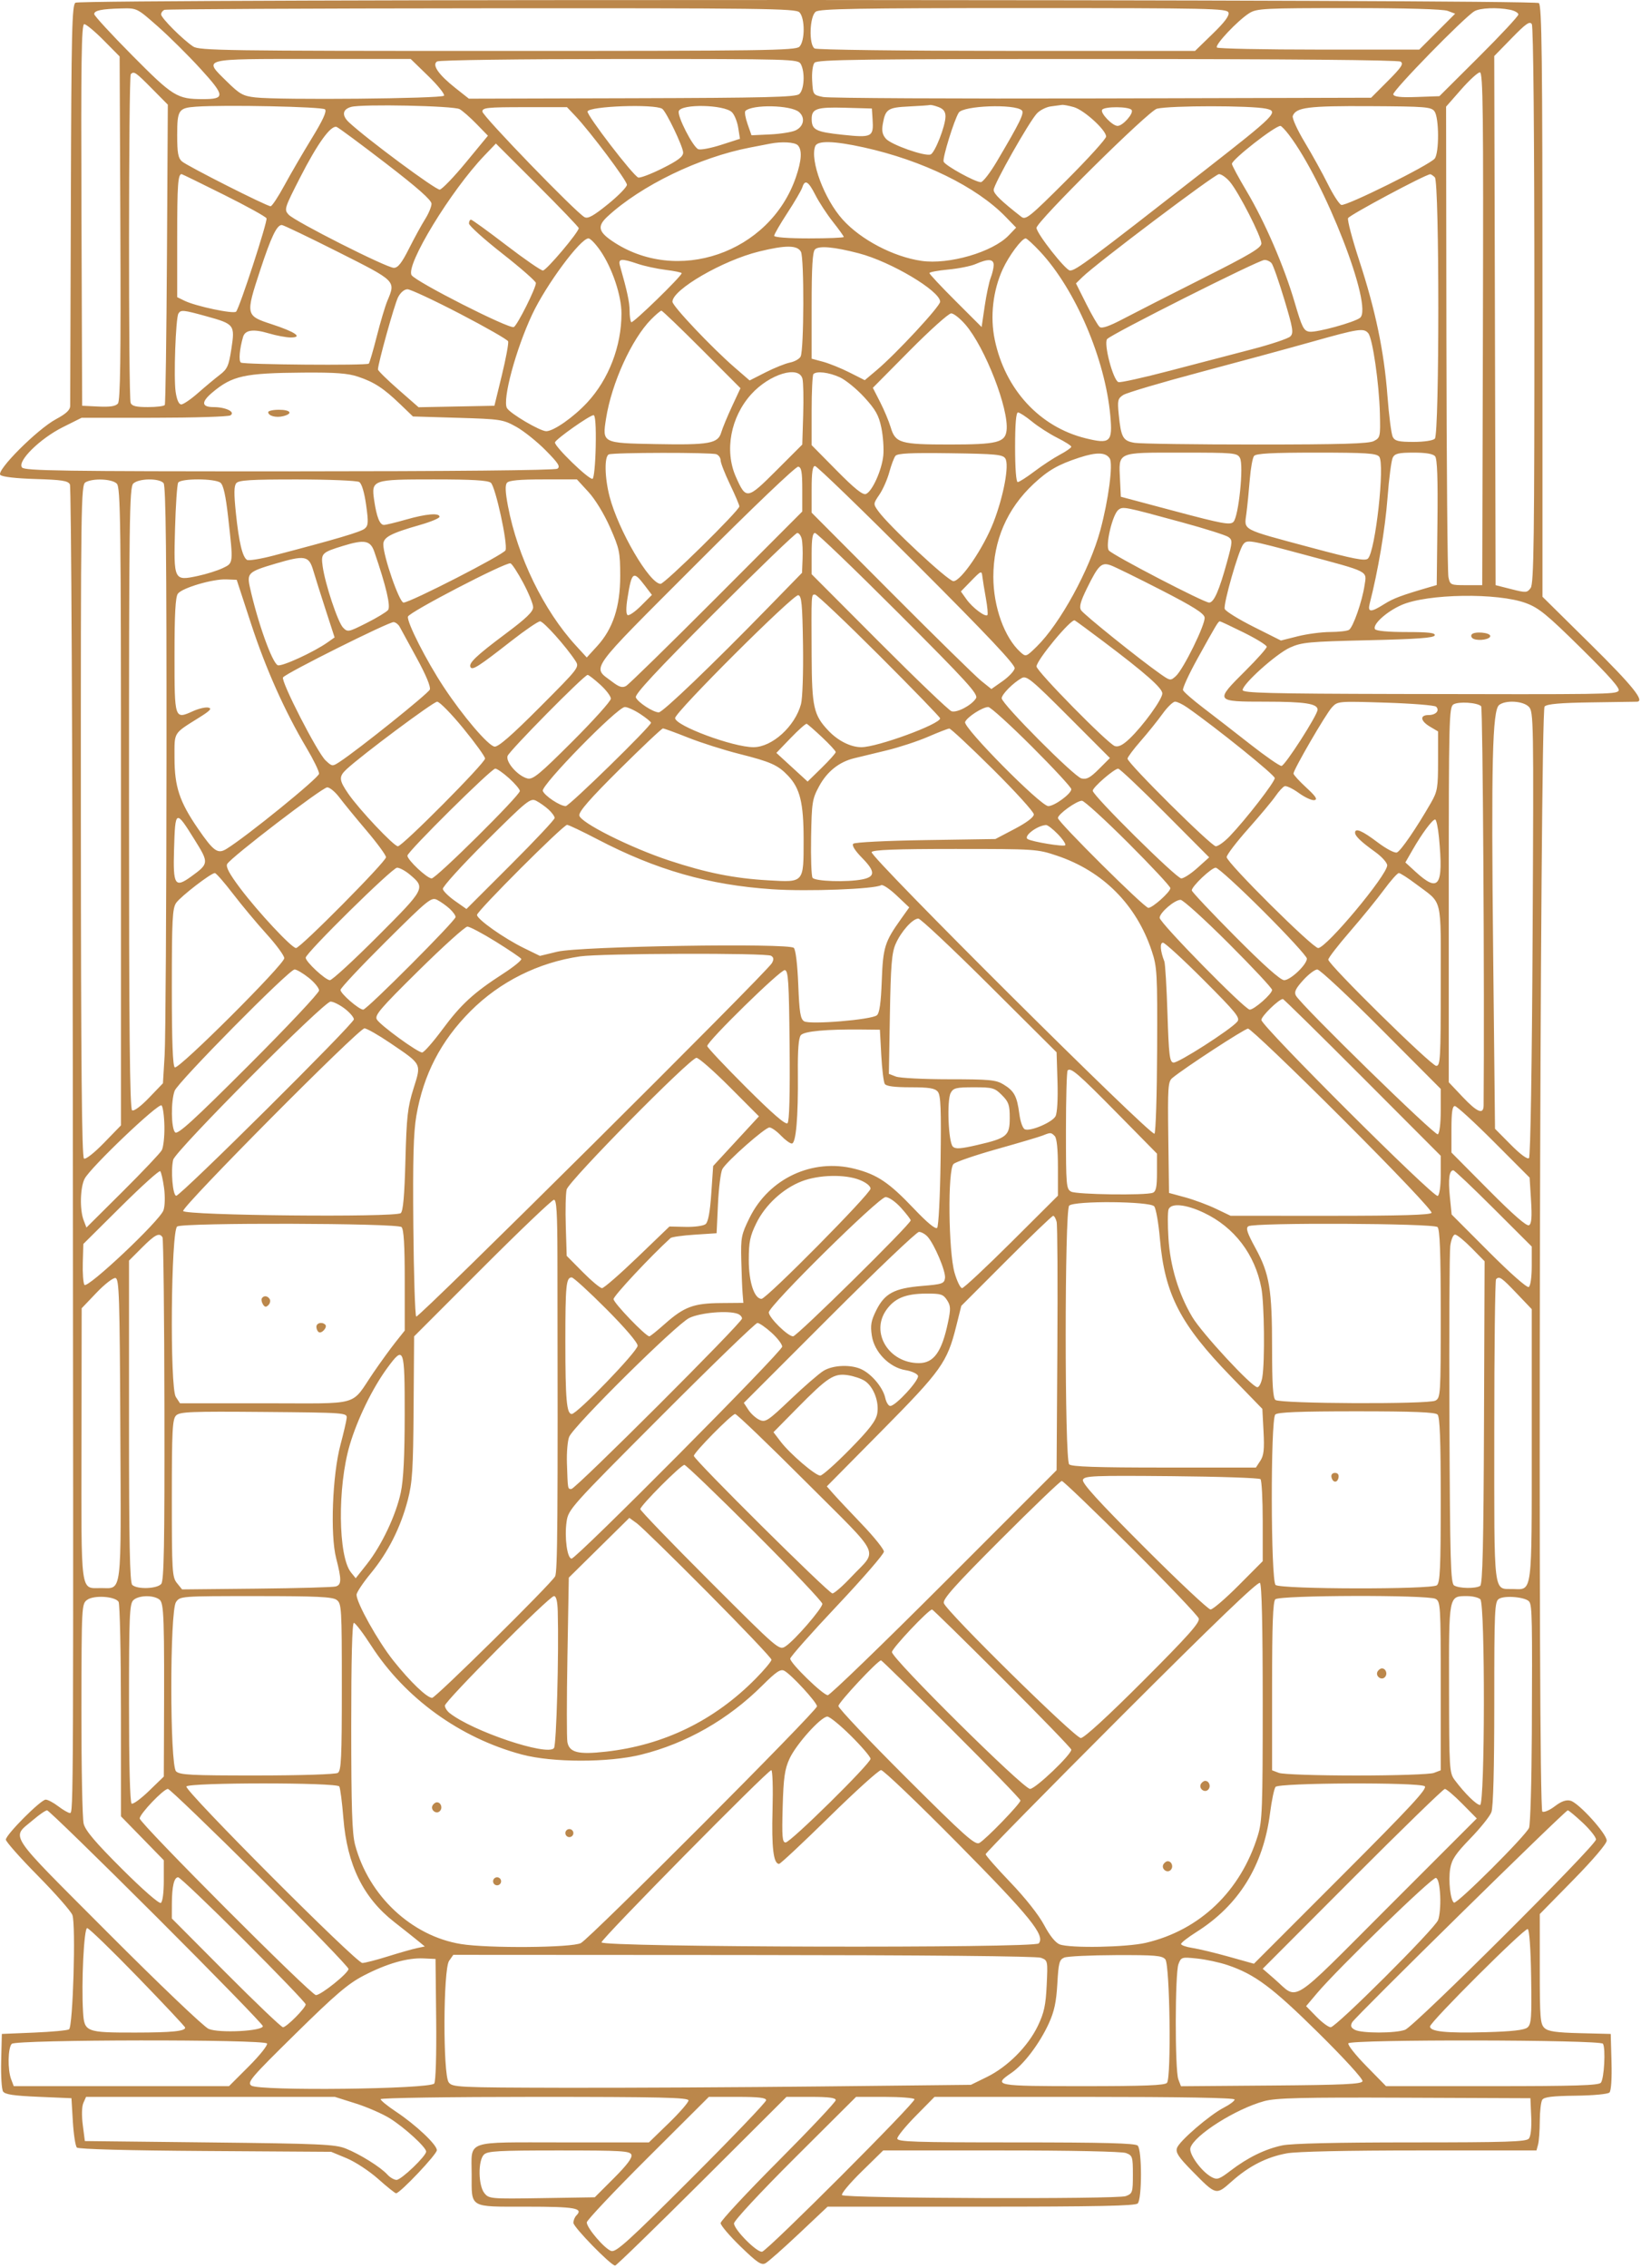 <?xml version="1.0" encoding="UTF-8"?> <svg xmlns="http://www.w3.org/2000/svg" width="613" height="847" viewBox="0 0 613 847" fill="none"> <path fill-rule="evenodd" clip-rule="evenodd" d="M28.19 1.009C26.882 1.826 26.662 11.39 26.468 75.733C26.347 116.315 26.234 150.46 26.218 151.61C26.198 153.095 24.669 154.518 20.94 156.518C13.924 160.283 -1.508 175.721 0.119 177.348C0.838 178.067 5.909 178.656 13.261 178.875C23.119 179.168 25.389 179.522 26.116 180.88C26.616 181.815 27.086 277.309 27.2 401.524C27.454 676.552 27.452 677.019 26.123 677.019C25.537 677.019 23.582 675.894 21.779 674.519C19.976 673.144 17.857 672.019 17.069 672.019C15.236 672.019 2.19 685.115 2.19 686.955C2.19 687.717 7.562 693.781 14.128 700.43C20.693 707.079 26.506 713.688 27.046 715.118C28.384 718.668 27.259 756.846 25.787 757.804C25.184 758.197 19.29 758.744 12.69 759.019L0.69 759.519L0.437 769.519C0.297 775.019 0.612 780.183 1.136 780.995C1.857 782.114 5.069 782.599 14.389 782.995L26.69 783.519L27.213 792.242C27.501 797.04 28.178 801.407 28.717 801.946C29.32 802.549 47.768 803.042 76.693 803.228L123.69 803.53L129.491 805.933C132.682 807.255 137.987 810.74 141.279 813.677C144.572 816.615 147.576 819.019 147.954 819.019C149.421 819.019 163.19 804.48 163.19 802.931C163.19 800.865 155.315 793.451 147.875 788.511C144.748 786.435 142.19 784.35 142.19 783.877C142.19 783.405 168.065 783.019 199.69 783.019C246.89 783.019 257.19 783.257 257.19 784.35C257.19 785.082 253.863 788.907 249.797 792.85L242.403 800.019H210.332C173.062 800.019 176.19 798.92 176.19 812.019C176.19 824.68 175.062 824.019 196.666 824.019C214.836 824.019 218.027 824.582 215.303 827.306C214.691 827.918 214.19 829.153 214.19 830.05C214.19 831.656 228.214 846.019 229.782 846.019C230.226 846.019 244.809 831.844 262.19 814.519L293.792 783.019H302.991C309.566 783.019 312.19 783.367 312.19 784.24C312.19 784.911 302.515 795.172 290.69 807.042C278.865 818.911 269.19 829.311 269.19 830.152C269.19 830.993 272.545 834.934 276.645 838.909C282.837 844.914 284.41 845.971 285.936 845.155C286.947 844.614 292.583 839.637 298.462 834.095L309.15 824.019H366.47C409.719 824.019 424.085 823.724 424.99 822.819C426.624 821.185 426.624 802.853 424.99 801.219C424.093 800.322 412.612 800.019 379.49 800.019C341.443 800.019 335.19 799.814 335.19 798.568C335.19 797.77 338.318 793.945 342.142 790.068L349.093 783.019H405.142C441.065 783.019 461.19 783.371 461.19 783.999C461.19 784.537 459.427 785.878 457.273 786.977C451.912 789.711 440.471 799.559 439.65 802.144C439.116 803.827 440.267 805.56 445.335 810.708C454.375 819.889 454.196 819.843 460.178 814.53C466.594 808.831 473.146 805.498 480.664 804.108C484.339 803.429 503.005 803.019 530.257 803.019H573.957L574.56 800.769C574.891 799.531 575.176 795.594 575.192 792.019C575.208 788.444 575.62 784.888 576.108 784.118C576.776 783.062 579.851 782.683 588.582 782.579C595.13 782.501 600.624 781.985 601.216 781.393C601.851 780.758 602.151 776.248 601.977 769.932L601.69 759.519L590.23 759.234C581.362 759.014 578.366 758.583 576.98 757.329C575.371 755.873 575.19 753.64 575.19 735.234V714.759L587.69 702.019C595.104 694.463 600.19 688.482 600.19 687.32C600.19 684.746 589.688 673.182 586.66 672.422C585.008 672.007 583.254 672.631 580.79 674.511C578.858 675.985 576.769 676.877 576.148 676.493C574.38 675.4 575.215 265.594 576.989 263.819C577.926 262.88 582.791 262.454 594.489 262.286C603.399 262.158 611.027 262.045 611.44 262.036C614.607 261.965 609.874 256.084 594.19 240.602L576.19 222.833V112.549C576.19 21.345 575.957 2.071 574.844 1.147C573.116 -0.287 30.483 -0.425 28.19 1.009ZM58.934 9.858C63.2 13.62 70.385 20.747 74.901 25.697C84.117 35.798 84.208 37.023 75.74 37.013C66.156 37.003 64.631 36.058 49.409 20.705C41.588 12.817 35.19 5.868 35.19 5.261C35.19 3.903 37.964 3.332 45.434 3.155C51.174 3.019 51.182 3.023 58.934 9.858ZM298.619 4.59C300.736 6.708 300.736 15.33 298.619 17.448C297.209 18.857 285.604 19.019 185.841 19.019C84.26 19.019 74.421 18.876 72.163 17.372C68.223 14.749 60.19 6.709 60.19 5.39C60.19 4.728 60.753 3.959 61.44 3.681C62.128 3.404 115.42 3.141 179.869 3.098C285.129 3.027 297.207 3.179 298.619 4.59ZM458.882 4.658C459.324 5.812 457.57 8.182 452.96 12.658L446.409 19.019L376.05 19.004C337.169 18.995 305.067 18.594 304.297 18.106C302.074 16.699 302.416 6.058 304.738 4.36C306.234 3.267 320.573 3.019 382.413 3.019C451.768 3.019 458.307 3.159 458.882 4.658ZM540.817 4.067L543.575 5.116L536.873 11.817L530.171 18.519H492.764C472.19 18.519 455.009 18.171 454.584 17.746C453.673 16.835 462.361 7.623 466.69 4.908C469.475 3.161 472.142 3.026 503.875 3.023C525.306 3.02 539.089 3.41 540.817 4.067ZM564.065 3.644C565.784 3.988 567.19 4.781 567.19 5.407C567.19 6.032 560.552 13.153 552.44 21.23L537.69 35.916L529.293 36.217C523.198 36.436 520.775 36.172 520.455 35.254C520.024 34.02 547.015 6.375 550.791 4.183C552.911 2.952 559.305 2.692 564.065 3.644ZM573.175 114.078C573.188 201.429 572.97 217.937 571.786 219.557C570.455 221.377 570.077 221.4 564.536 219.998L558.69 218.519L558.435 119.724L558.18 20.928L564.722 14.224C570.019 8.794 571.444 7.805 572.211 9.019C572.793 9.939 573.165 50.573 573.175 114.078ZM38.721 15.05L44.69 21.081L44.962 85.172C45.166 133.3 44.939 149.616 44.053 150.684C43.213 151.696 41.117 152.022 36.781 151.813L30.69 151.519L30.433 80.269C30.226 22.683 30.424 9.019 31.465 9.019C32.173 9.019 35.439 11.733 38.721 15.05ZM159.95 28.37C163.548 31.864 166.212 35.175 165.869 35.729C165.182 36.84 104.406 37.407 95.432 36.385C90.762 35.854 89.563 35.185 84.711 30.41C75.879 21.719 74.726 22.019 116.907 22.019H153.409L159.95 28.37ZM299.155 23.953C300.783 26.996 300.419 33.584 298.536 35.147C297.18 36.273 285.955 36.548 236.017 36.683L175.152 36.847L170.187 32.922C163.803 27.876 161.265 24.217 163.269 22.949C164.073 22.44 193.656 22.043 231.405 22.034C296.349 22.019 298.147 22.07 299.155 23.953ZM523.19 23.009C524.412 23.79 523.532 25.128 518.442 30.232L512.194 36.495L411.744 36.753C356.497 36.894 309.584 36.656 307.493 36.224C303.721 35.445 303.687 35.395 303.385 30.147C303.21 27.107 303.581 24.253 304.257 23.438C305.261 22.229 321.405 22.021 413.562 22.034C480.831 22.044 522.257 22.412 523.19 23.009ZM56.721 33.051L62.69 39.083L62.368 94.763C62.191 125.388 61.826 150.798 61.559 151.231C61.291 151.665 58.447 152.019 55.238 152.019C50.841 152.019 49.255 151.629 48.797 150.437C47.966 148.27 48.024 28.519 48.857 27.686C50.04 26.502 50.659 26.924 56.721 33.051ZM553.945 122.769L553.69 218.519H547.7C541.853 218.519 541.694 218.447 541.068 215.519C540.715 213.869 540.373 173.663 540.308 126.173L540.19 39.826L545.812 33.423C548.904 29.901 552.057 27.019 552.817 27.019C553.986 27.019 554.161 41.805 553.945 122.769ZM121.407 40.836C122.137 41.566 120.628 44.863 116.437 51.701C113.128 57.101 108.528 65.006 106.215 69.269C103.902 73.532 101.594 77.019 101.087 77.019C99.63 77.019 69.885 61.978 67.94 60.257C66.541 59.019 66.19 57.061 66.19 50.486C66.19 41.062 66.692 40.301 73.21 39.838C83.802 39.084 120.414 39.843 121.407 40.836ZM171.69 40.752C172.79 41.364 175.621 43.848 177.981 46.272L182.272 50.678L174.09 60.599C169.59 66.055 165.173 70.649 164.275 70.809C162.881 71.056 137.232 52.061 130.406 45.727C127.589 43.112 127.899 40.827 131.195 39.92C135.261 38.802 169.448 39.504 171.69 40.752ZM247.35 40.618C248.823 41.529 255.19 54.818 255.19 56.983C255.19 58.495 253.26 59.96 247.44 62.866C243.178 64.994 239.117 66.533 238.417 66.286C236.502 65.611 219.065 42.896 219.484 41.623C220.14 39.63 244.34 38.758 247.35 40.618ZM273.396 41.889C274.335 42.786 275.398 45.389 275.759 47.675L276.416 51.831L269.43 54.081C265.588 55.318 261.729 56.056 260.855 55.721C258.851 54.952 252.879 43.271 253.57 41.472C254.626 38.72 270.426 39.053 273.396 41.889ZM298.484 41.846C300.887 43.939 300.265 47.228 297.19 48.685C295.815 49.337 291.547 50.016 287.706 50.194L280.722 50.519L279.25 46.308C278.441 43.992 278.073 41.802 278.434 41.442C280.962 38.914 295.453 39.206 298.484 41.846ZM350.625 39.994C352.429 40.68 353.19 41.707 353.19 43.457C353.19 46.995 349.256 57.057 347.628 57.681C345.493 58.5 332.892 54.053 330.92 51.785C329.595 50.26 329.314 48.84 329.8 46.134C330.771 40.737 331.689 40.135 339.528 39.76C343.467 39.571 346.998 39.327 347.375 39.218C347.752 39.108 349.214 39.458 350.625 39.994ZM381.69 41.201C382.733 42.175 381.083 45.557 372.389 60.269C369.87 64.532 367.17 68.019 366.389 68.019C364.285 68.019 353.054 61.829 352.49 60.358C352.002 59.086 356.416 44.793 358.136 42.073C359.801 39.44 379.042 38.728 381.69 41.201ZM401.146 40.006C404.993 41.11 413.19 48.585 413.19 50.99C413.19 51.845 406.468 59.254 398.253 67.456C384.58 81.106 383.162 82.248 381.503 80.949C373.843 74.952 371.19 72.367 371.19 70.903C371.19 68.844 384.413 45.475 387.342 42.357C388.494 41.131 390.844 39.95 392.563 39.733C394.283 39.516 396.143 39.267 396.697 39.179C397.25 39.091 399.252 39.463 401.146 40.006ZM472.94 40.582C477.832 41.615 476.527 42.929 450.247 63.444C406.652 97.474 401.885 101.019 399.708 101.019C398.089 101.019 387.19 87.148 387.19 85.088C387.19 82.764 429.121 41.294 432.19 40.584C437.385 39.382 467.251 39.38 472.94 40.582ZM535.859 41.581C537.586 43.942 537.646 57.06 535.94 59.218C534.048 61.61 502.698 77.151 501.044 76.516C500.25 76.212 497.989 72.713 496.019 68.741C494.049 64.769 490.167 57.75 487.393 53.144C484.596 48.5 482.603 44.106 482.919 43.282C484.147 40.083 488.62 39.517 511.717 39.64C532.541 39.75 534.644 39.919 535.859 41.581ZM214.884 43.269C220.463 49.144 234.19 67.439 234.187 68.995C234.185 69.833 230.993 73.1 227.095 76.255C221.677 80.639 219.615 81.778 218.348 81.088C215.071 79.304 180.19 43.26 180.19 41.658C180.19 40.208 182.017 40.019 195.994 40.019H211.798L214.884 43.269ZM325.951 44.519C326.386 51.183 325.768 51.5 314.67 50.319C304.719 49.259 303.235 48.502 303.205 44.469C303.176 40.582 305.074 39.938 315.672 40.237L325.69 40.519L325.951 44.519ZM422.736 41.093C423.533 42.382 419.413 47.019 417.47 47.019C415.561 47.019 410.948 42.22 411.695 41.011C412.522 39.672 421.901 39.742 422.736 41.093ZM144.163 61.028C156.005 70.133 161.19 74.719 161.19 76.089C161.19 77.172 160.115 79.761 158.802 81.842C157.488 83.923 154.782 88.864 152.789 92.822C150.071 98.22 148.654 100.019 147.122 100.019C144.421 100.019 110.08 82.66 107.802 80.143C106.088 78.249 106.231 77.788 112.074 66.351C118.635 53.509 123.642 46.595 125.786 47.417C126.529 47.702 134.799 53.827 144.163 61.028ZM481.445 50.287C494.914 67.945 513.087 114.654 508.054 118.675C505.924 120.376 491.819 124.244 489.138 123.862C487.009 123.559 486.373 122.302 483.654 113.019C479.685 99.467 472.534 82.917 465.648 71.346C462.646 66.301 460.19 61.73 460.19 61.189C460.19 59.565 476.227 47.019 478.303 47.019C478.66 47.019 480.074 48.489 481.445 50.287ZM297.99 54.219C299.705 55.934 299.476 59.876 297.293 66.219C287.546 94.551 252.683 106.526 228.463 89.862C223.487 86.439 223.137 84.366 226.94 80.851C239.47 69.27 261.26 58.73 280.19 55.095C283.215 54.514 286.59 53.861 287.69 53.645C291.97 52.802 296.845 53.074 297.99 54.219ZM322.69 55.047C344.652 59.891 364.74 69.714 375.635 80.938L379.58 85.003L376.786 87.919C370.827 94.139 354.472 98.908 344.216 97.416C333.73 95.891 321.6 89.536 314.791 81.999C307.93 74.405 302.493 59.883 304.527 54.583C305.355 52.426 311.52 52.584 322.69 55.047ZM216.19 85.191C216.19 86.698 204.084 101.019 202.811 101.019C202.065 101.019 195.883 96.749 189.073 91.531C182.262 86.312 176.353 82.037 175.94 82.031C175.527 82.024 175.19 82.673 175.19 83.471C175.19 84.27 180.812 89.332 187.684 94.721C194.556 100.11 200.181 105.045 200.184 105.688C200.194 107.62 193.301 121.378 191.948 122.129C190.351 123.014 155.157 105.151 153.738 102.734C151.501 98.924 168.43 71.153 180.966 58.07L185.248 53.601L200.719 69.048C209.228 77.544 216.19 84.808 216.19 85.191ZM83.661 72.744C92.179 76.992 99.331 80.945 99.555 81.528C100.011 82.716 89.474 115.037 88.195 116.376C87.266 117.348 73.129 114.366 68.94 112.314L66.19 110.968V88.66C66.19 69.053 66.473 65.019 67.848 65.019C68.027 65.019 75.143 68.495 83.661 72.744ZM459.442 67.906C462.743 71.83 471.19 88.349 471.19 90.882C471.19 92.544 467.085 94.992 449.247 103.968C437.178 110.041 423.854 116.826 419.638 119.046C414.323 121.846 411.607 122.78 410.78 122.094C410.124 121.549 407.865 117.665 405.76 113.463L401.932 105.822L404.311 103.489C409.479 98.42 453.792 65.021 455.351 65.02C456.265 65.019 458.105 66.318 459.442 67.906ZM535.99 66.219C537.718 67.947 537.718 162.091 535.99 163.819C535.293 164.516 531.953 165.019 528.025 165.019C522.498 165.019 521.082 164.685 520.283 163.193C519.745 162.188 518.849 155.305 518.29 147.896C517.035 131.244 513.824 115.842 507.72 97.196C505.142 89.319 503.274 82.243 503.569 81.474C504 80.352 532.21 65.266 534.24 65.072C534.542 65.043 535.33 65.559 535.99 66.219ZM304.593 72.828C305.934 75.473 308.866 79.96 311.11 82.799C313.354 85.638 315.19 88.198 315.19 88.49C315.19 88.781 309.34 89.019 302.19 89.019C294.467 89.019 289.19 88.626 289.19 88.05C289.19 87.517 291.417 83.67 294.138 79.501C296.86 75.332 299.365 71.043 299.705 69.97C300.682 66.894 301.967 67.646 304.593 72.828ZM126.241 94.069C148.148 105.106 147.847 104.808 144.693 112.358C143.869 114.329 142.093 120.285 140.746 125.593C139.399 130.902 138.051 135.491 137.751 135.791C137.003 136.54 91.238 136.167 90.001 135.402C89.101 134.846 89.476 130.318 90.794 125.82C91.563 123.198 94.602 122.767 100.325 124.466C103.2 125.32 106.911 126.019 108.572 126.019C113.308 126.019 110.356 123.967 101.415 121.044C91.756 117.887 91.699 117.619 97.156 100.999C101.27 88.471 103.396 84.019 105.264 84.019C105.829 84.019 115.269 88.542 126.241 94.069ZM224.289 93.662C228.681 100.047 232.146 110.337 232.154 117.019C232.168 129.242 227.398 141.649 219.356 150.309C214.249 155.808 206.801 161.019 204.048 161.019C201.739 161.019 190.505 154.404 189.37 152.376C187.615 149.239 192.703 130.39 198.814 117.392C204.008 106.343 216.84 89.019 219.829 89.019C220.525 89.019 222.532 91.109 224.289 93.662ZM388.506 93.925C401.713 108.045 412.839 134.028 414.761 155.242C415.656 165.113 414.749 165.938 405.507 163.657C388.369 159.428 375.459 145.418 371.587 126.846C369.799 118.271 370.907 108.509 374.575 100.519C376.885 95.487 381.703 89.019 383.142 89.019C383.568 89.019 385.982 91.227 388.506 93.925ZM299.189 94.018C300.439 96.353 300.339 130.627 299.076 133.137C298.628 134.027 296.838 135.039 295.098 135.387C293.359 135.735 289.256 137.382 285.98 139.046L280.024 142.073L274.357 137.161C265.866 129.8 251.19 114.286 251.19 112.67C251.19 108.147 269.974 97.259 283.523 93.928C293.472 91.482 297.846 91.507 299.189 94.018ZM320.781 94.584C332.799 97.712 351.19 108.651 351.19 112.67C351.19 114.393 334.756 132.104 327.459 138.244L323.033 141.969L317.336 139.093C314.203 137.511 309.738 135.705 307.415 135.08L303.19 133.942V114.18C303.19 99.721 303.525 94.076 304.44 93.139C305.873 91.671 311.503 92.169 320.781 94.584ZM238.262 98.526C240.697 99.354 245.39 100.369 248.69 100.78C251.99 101.191 254.67 101.751 254.645 102.023C254.535 103.24 236.383 120.879 235.82 120.316C235.474 119.969 235.19 118.055 235.19 116.062C235.19 112.923 234.287 108.699 231.598 99.269C230.821 96.543 232.037 96.408 238.262 98.526ZM371.19 98.954C371.19 100.018 370.694 102.156 370.087 103.704C369.481 105.252 368.469 110.03 367.837 114.321L366.69 122.124L356.94 112.387C351.578 107.032 347.19 102.348 347.19 101.978C347.19 101.609 350.354 101.012 354.221 100.653C358.088 100.293 362.701 99.365 364.471 98.591C369.108 96.562 371.19 96.674 371.19 98.954ZM475.005 98.296C475.587 98.998 477.73 105.106 479.767 111.87C483.011 122.645 483.289 124.348 482.012 125.626C481.21 126.428 474.734 128.595 467.622 130.441C460.509 132.288 446.66 135.905 436.846 138.48C427.031 141.054 418.453 142.95 417.783 142.693C415.782 141.925 412.215 128.347 413.562 126.627C414.943 124.864 470.043 97.148 472.318 97.073C473.213 97.043 474.422 97.593 475.005 98.296ZM171.775 117.148C181.442 122.168 189.556 126.81 189.807 127.462C190.057 128.114 189.008 133.794 187.476 140.083L184.69 151.519L170.525 151.796L156.359 152.073L148.775 145.432C144.603 141.779 141.19 138.422 141.19 137.972C141.19 135.756 147.368 113.575 148.706 110.987C149.624 109.213 151.038 108.019 152.22 108.019C153.308 108.019 162.108 112.127 171.775 117.148ZM77.126 118.111C87.564 120.998 87.807 121.315 86.436 130.237C85.447 136.673 84.936 137.81 82.046 140.019C80.248 141.394 76.604 144.431 73.95 146.769C71.295 149.107 68.491 151.019 67.718 151.019C66.811 151.019 66.064 149.361 65.612 146.348C64.831 141.141 65.627 118.739 66.652 117.081C67.552 115.625 68.459 115.714 77.126 118.111ZM262.16 130.489L276.605 144.96L273.451 151.739C271.716 155.468 269.905 159.848 269.425 161.473C268.199 165.629 264.976 166.204 244.97 165.833C224.944 165.462 224.952 165.466 226.387 156.316C228.456 143.12 235.937 126.66 243.223 119.269C244.985 117.482 246.717 116.019 247.072 116.019C247.426 116.019 254.216 122.531 262.16 130.489ZM360.681 121.269C368.012 129.813 376.93 152.775 376.008 160.732C375.484 165.251 372.489 165.99 354.69 165.99C336.275 165.99 334.469 165.458 332.704 159.519C332.05 157.319 330.287 153.111 328.785 150.168L326.054 144.817L339.826 130.918C347.4 123.273 354.371 117.019 355.316 117.019C356.261 117.019 358.675 118.931 360.681 121.269ZM511.131 124.448C512.74 126.386 515.179 143.229 515.46 154.345C515.682 163.116 515.607 163.459 513.19 164.703C511.271 165.691 501.053 165.99 469.19 165.993C446.365 165.995 425.967 165.712 423.861 165.364C419.462 164.638 418.764 163.393 417.904 154.746C417.385 149.531 417.547 148.831 419.579 147.499C420.817 146.689 433.723 142.861 448.26 138.993C462.796 135.125 481.665 129.997 490.19 127.597C507.574 122.702 509.448 122.42 511.131 124.448ZM133.762 140.669C139.787 142.686 143.254 144.948 149.476 150.923L154.262 155.519L170.976 156.019C187.009 156.499 187.899 156.635 192.807 159.355C195.621 160.916 200.571 164.869 203.807 168.14C208.602 172.988 209.413 174.264 208.19 175.038C207.269 175.622 168.619 175.994 108.062 176.004C23.008 176.017 9.269 175.819 8.229 174.566C6.325 172.272 14.898 163.804 23.46 159.52L30.459 156.019L57.574 156.004C72.488 155.995 85.313 155.594 86.075 155.111C88.07 153.847 84.334 152.019 79.756 152.019C75.244 152.019 75.089 150.123 79.31 146.572C86.771 140.293 91.296 139.303 113.262 139.137C125.317 139.046 129.947 139.392 133.762 140.669ZM299.761 141.447C300.097 142.783 300.218 148.856 300.03 154.943L299.69 166.011L290.006 175.692C279.098 186.598 278.701 186.66 274.88 178.042C270.573 168.326 272.913 155.759 280.617 147.231C287.461 139.656 298.476 136.328 299.761 141.447ZM313.695 140.882C315.897 141.883 320.028 145.25 322.874 148.364C327.088 152.974 328.269 155.083 329.229 159.708C329.878 162.833 330.207 167.49 329.96 170.056C329.435 175.527 325.806 183.568 323.457 184.47C322.282 184.921 319.174 182.423 312.503 175.665L303.19 166.23V153.291C303.19 146.175 303.49 140.052 303.857 139.686C305.064 138.478 309.623 139.033 313.695 140.882ZM100.19 153.912C100.19 155.301 103.096 156.081 105.769 155.41C109.559 154.459 108.608 153.019 104.19 153.019C101.99 153.019 100.19 153.421 100.19 153.912ZM385.522 157.435C387.815 159.314 392.053 162.037 394.94 163.487C397.828 164.938 400.19 166.439 400.19 166.823C400.19 167.208 398.277 168.538 395.94 169.779C393.603 171.02 389.318 173.832 386.42 176.027C383.521 178.223 380.709 180.019 380.17 180.019C379.58 180.019 379.19 174.84 379.19 167.019C379.19 158.364 379.552 154.019 380.272 154.019C380.867 154.019 383.229 155.556 385.522 157.435ZM222.529 166.751C222.403 173.203 221.872 178.625 221.349 178.799C220.011 179.245 206.865 166.483 207.318 165.178C207.775 163.861 220.291 155.045 221.724 155.03C222.391 155.023 222.677 159.186 222.529 166.751ZM267.608 169.626C268.478 169.96 269.19 170.985 269.19 171.904C269.19 172.823 270.765 176.862 272.69 180.879C274.615 184.895 276.19 188.595 276.19 189.1C276.19 190.614 248.307 218.019 246.768 218.019C242.67 218.019 231.002 198.072 227.713 185.445C225.849 178.29 225.712 170.378 227.44 169.681C229.243 168.954 265.725 168.903 267.608 169.626ZM375.544 171.217C377.061 173.625 374.927 185.173 371.159 194.944C367.442 204.583 358.986 217.019 356.149 217.019C354.176 217.019 331.965 196.32 328.074 190.857C326.164 188.173 326.166 188.144 328.517 184.678C329.817 182.763 331.47 179.019 332.19 176.357C332.911 173.696 333.943 170.947 334.485 170.248C335.234 169.281 340.122 169.042 354.972 169.248C372.049 169.485 374.607 169.73 375.544 171.217ZM414.548 171.212C415.838 173.273 414.076 186.704 411.038 197.966C407.064 212.699 396.003 232.913 387.225 241.485C383.303 245.315 383.209 245.346 381.183 243.513C375.208 238.105 371.07 226.618 371.066 215.426C371.061 201.823 376.186 189.974 386.074 180.724C391.518 175.632 395.299 173.457 403.19 170.88C409.65 168.769 413.082 168.87 414.548 171.212ZM463.192 171.022C464.664 173.773 462.696 192.942 460.74 194.897C459.507 196.131 456.583 195.595 439.003 190.911L418.69 185.5L418.393 179.282C417.882 168.595 416.941 169.019 441.19 169.019C461.106 169.019 462.172 169.116 463.192 171.022ZM515.196 170.526C517.406 173.189 513.79 205.915 510.989 208.591C509.949 209.585 505.698 208.762 489.69 204.467C463.279 197.382 464.762 198.166 465.595 191.729C465.966 188.864 466.537 183.144 466.864 179.019C467.191 174.894 467.903 170.957 468.446 170.269C469.184 169.336 475.08 169.019 491.69 169.019C510.3 169.019 514.15 169.266 515.196 170.526ZM536.086 170.394C536.887 171.359 537.147 178.735 536.959 195.121L536.69 218.472L534.19 219.198C523.568 222.285 520.498 223.431 517.102 225.575C512.003 228.793 510.791 228.725 511.681 225.269C514.762 213.296 517.437 197.459 518.29 186.142C518.849 178.733 519.745 171.85 520.283 170.845C521.083 169.35 522.501 169.019 528.103 169.019C532.689 169.019 535.321 169.472 536.086 170.394ZM299.69 182.786V191.011L267.69 223.077C250.09 240.714 234.874 255.597 233.876 256.151C232.468 256.933 231.295 256.574 228.639 254.548C221.127 248.819 219.046 251.732 259.841 210.877C281.145 189.542 297.323 174.097 298.19 174.267C299.378 174.499 299.69 176.272 299.69 182.786ZM342.546 210.875C368.954 237.29 379.291 248.255 379.036 249.581C378.84 250.599 376.801 252.751 374.505 254.365L370.331 257.299L366.511 254.232C364.409 252.545 349.302 237.727 332.94 221.303L303.19 191.442V182.731C303.19 176.409 303.534 174.019 304.445 174.019C305.135 174.019 322.281 190.604 342.546 210.875ZM43.619 180.59C45.03 182.001 45.19 194.317 45.19 301.2V420.238L38.839 426.779C35.198 430.529 32.011 433.026 31.371 432.631C30.56 432.13 30.243 397.708 30.209 306.537C30.166 187.775 30.257 181.079 31.927 180.106C34.671 178.509 41.833 178.805 43.619 180.59ZM61.101 180.411C61.959 181.445 62.24 207.767 62.195 282.661C62.161 338.133 61.849 388.244 61.501 394.019L60.868 404.519L55.681 409.922C52.611 413.12 50.024 415.034 49.342 414.613C48.483 414.082 48.19 384.398 48.19 298.031C48.19 194.029 48.351 182.001 49.761 180.59C51.742 178.61 59.504 178.488 61.101 180.411ZM82.363 180.269C83.443 181.137 84.314 185.035 85.211 193.019C87.191 210.643 87.237 210.211 83.19 212.152C81.265 213.075 77.109 214.383 73.954 215.058C64.922 216.992 64.853 216.85 65.382 197.496C65.624 188.656 66.157 180.882 66.565 180.221C67.572 178.592 80.324 178.631 82.363 180.269ZM134.19 179.994C135.118 180.578 136.096 183.817 136.755 188.491C137.672 194.991 137.603 196.231 136.255 197.39C134.826 198.62 125.45 201.39 102.039 207.501C97.28 208.743 92.885 209.448 92.27 209.069C90.565 208.015 89.254 202.517 88.124 191.677C87.357 184.327 87.393 181.479 88.266 180.427C89.206 179.295 93.669 179.022 111.062 179.034C122.958 179.043 133.365 179.475 134.19 179.994ZM183.347 180.269C185.079 181.675 189.753 203.108 188.845 205.476C188.235 207.065 153.225 225.019 150.736 225.019C149.187 225.019 143.19 207.753 143.19 203.293C143.19 200.609 145.935 199.154 156.94 196.008C160.928 194.867 164.19 193.503 164.19 192.977C164.19 191.447 159.239 191.86 151.69 194.019C147.844 195.119 144.121 196.019 143.418 196.019C141.867 196.019 140.689 193.06 139.782 186.884C138.647 179.152 139.023 179.019 162.07 179.019C176.373 179.019 182.232 179.363 183.347 180.269ZM219.81 183.705C222.349 186.47 225.662 191.902 227.892 196.955C231.395 204.892 231.673 206.215 231.681 215.019C231.692 226.552 228.982 234.81 223.062 241.284L219.19 245.519L215.069 241.019C203.098 227.949 193.362 207.946 189.754 189.007C188.754 183.757 188.644 181.177 189.384 180.285C190.13 179.387 194.077 179.019 202.971 179.019H215.508L219.81 183.705ZM441.459 195.031C450.133 197.394 457.981 199.877 458.9 200.549C460.452 201.684 460.415 202.343 458.375 209.787C455.421 220.566 453.461 225.019 451.672 225.019C449.72 225.019 415.708 207.349 414.229 205.566C412.802 203.846 415.554 192.105 417.788 190.382C419.49 189.07 419.8 189.131 441.459 195.031ZM299.493 201.269C299.779 202.506 299.92 205.854 299.807 208.707L299.6 213.895L287.025 226.792C265.962 248.395 247.569 266.019 246.091 266.015C243.993 266.01 238.21 262.235 237.511 260.414C237.072 259.27 245.313 250.405 266.789 228.92C283.228 212.475 297.194 199.019 297.825 199.019C298.457 199.019 299.207 200.032 299.493 201.269ZM335.691 229.02C361.489 254.829 365.525 259.265 364.579 260.77C362.941 263.374 357.5 266.252 355.447 265.6C354.458 265.287 342.295 253.645 328.419 239.729L303.19 214.429V206.724C303.19 201.206 303.547 199.019 304.446 199.019C305.137 199.019 319.197 212.519 335.691 229.02ZM139.823 206.019C144.231 218.837 146.033 226.503 144.946 227.814C144.318 228.569 140.679 230.762 136.858 232.686C130.136 236.071 129.854 236.125 128.139 234.352C126.186 232.331 121.425 218.01 120.526 211.453C119.864 206.623 120.207 206.282 128.19 203.829C136.166 201.378 138.369 201.793 139.823 206.019ZM486.928 207.045C511.931 213.743 510.562 213.051 509.732 218.586C508.831 224.594 505.466 234.225 503.925 235.204C503.246 235.635 500.082 235.995 496.896 236.004C493.709 236.012 488.263 236.732 484.795 237.603L478.489 239.187L468.296 234.072C462.69 231.259 457.834 228.255 457.505 227.397C456.865 225.73 462.694 205.362 464.41 203.269C465.895 201.457 466.359 201.535 486.928 207.045ZM117.016 213.019C117.745 215.494 119.838 222.133 121.666 227.772L124.99 238.025L122.34 239.897C117.236 243.501 105.275 248.989 103.777 248.414C101.696 247.615 96.253 232.415 93.35 219.298C92.179 214.006 92.758 213.473 102.958 210.464C113.928 207.228 115.388 207.494 117.016 213.019ZM195.408 217.576C197.453 221.394 199.141 225.515 199.158 226.732C199.182 228.391 196.62 230.865 188.94 236.602C177.8 244.923 174.883 247.713 175.788 249.178C176.513 250.351 178.911 248.803 190.979 239.37C196.15 235.327 200.997 232.019 201.75 232.019C203.04 232.019 211.389 241.341 214.905 246.707C216.511 249.159 216.465 249.219 201.604 264.122C191.097 274.657 186.111 278.994 184.731 278.798C182.343 278.458 172.88 267.362 165.732 256.519C159.228 246.655 151.972 232.383 152.384 230.266C152.699 228.648 188.842 209.869 190.69 210.364C191.24 210.512 193.363 213.757 195.408 217.576ZM433.69 220.311C445.743 226.494 449.763 229.027 449.985 230.578C450.341 233.07 442.082 249.902 439.241 252.473C437.265 254.261 437.118 254.24 433.452 251.668C425.59 246.151 404.808 229.448 403.836 227.865C403.071 226.617 403.617 224.593 406.06 219.632C410.329 210.959 411.473 209.865 414.954 211.118C416.459 211.659 424.89 215.796 433.69 220.311ZM368.271 223.366C368.853 226.582 369.112 229.431 368.846 229.696C368.027 230.515 363.25 226.912 361.039 223.807L358.94 220.859L362.815 216.878C366.481 213.111 366.704 213.021 366.952 215.208C367.096 216.479 367.689 220.15 368.271 223.366ZM240.808 218.585L243.528 222.151L239.468 226.211C237.235 228.445 234.975 230.004 234.445 229.677C233.835 229.3 233.821 226.965 234.406 223.3C235.983 213.432 236.556 213.01 240.808 218.585ZM93.769 232.874C99.273 249.72 106.395 265.661 114.534 279.352C117.095 283.66 119.19 287.958 119.19 288.905C119.19 290.399 92.133 312.376 84.592 317.007C81.325 319.014 79.805 317.93 73.947 309.414C67.064 299.409 65.19 293.762 65.19 283.028C65.19 273.086 64.521 274.161 74.69 267.772C78.54 265.354 79.259 264.539 77.818 264.228C76.788 264.007 74.225 264.601 72.122 265.55C65.182 268.679 65.19 268.705 65.19 244.742C65.19 229.245 65.532 222.935 66.44 221.697C68.032 219.527 79.493 216.15 84.557 216.359L88.425 216.519L93.769 232.874ZM299.963 240.84C300.116 251.094 299.787 260.801 299.216 262.923C296.973 271.253 288.406 279.019 281.46 279.019C273.807 279.019 252.19 270.985 252.19 268.141C252.19 265.921 296.318 221.91 298.19 222.262C299.446 222.499 299.734 225.516 299.963 240.84ZM328.432 244.761C340.949 257.269 351.19 267.836 351.19 268.244C351.19 270.425 327.719 279.019 321.763 279.019C317.799 279.019 313.068 276.655 309.491 272.888C303.935 267.037 303.282 264.137 303.189 244.9C303.075 221.273 303.034 222.019 304.432 222.019C305.115 222.019 315.915 232.253 328.432 244.761ZM570.038 225.22C574.861 227.011 577.89 229.49 590.69 242.117C601.557 252.838 605.389 257.218 604.596 258.012C603.325 259.284 600.456 259.324 521.94 259.148C474.37 259.042 464.19 258.783 464.19 257.678C464.19 255.404 476.735 244.15 481.851 241.834C486.269 239.834 488.815 239.595 511.109 239.081C529.346 238.661 535.632 238.203 535.942 237.269C536.257 236.32 533.706 236.019 525.332 236.019C518.509 236.019 514.053 235.607 513.64 234.938C512.589 233.237 517.924 228.384 523.558 225.915C533.215 221.683 559.459 221.29 570.038 225.22ZM412.351 239.673C427.873 251.377 434.19 256.951 434.19 258.945C434.19 261.122 426.977 271.071 421.92 275.868C419.438 278.223 417.814 279.034 416.448 278.601C413.908 277.795 387.187 250.639 387.199 248.875C387.215 246.493 400.17 230.891 401.483 231.672C402.147 232.066 407.037 235.667 412.351 239.673ZM149.274 234.019C149.713 234.844 152.575 240.09 155.635 245.676C159.092 251.987 160.958 256.461 160.563 257.49C159.995 258.971 133.901 279.886 126.895 284.477C124.16 286.269 124.076 286.26 121.616 283.95C118.548 281.067 104.857 254.368 105.726 252.961C106.663 251.445 145.469 232.067 147.083 232.31C147.849 232.425 148.835 233.194 149.274 234.019ZM464.675 236.242C469.358 238.564 473.19 240.937 473.19 241.515C473.19 242.093 469.59 246.145 465.19 250.519C453.709 261.932 453.766 262.019 472.756 262.019C487.387 262.019 492.19 262.758 492.19 265.008C492.19 266.99 479.971 286.019 478.698 286.019C477.953 286.019 472.697 282.373 467.017 277.917C461.337 273.46 453.466 267.36 449.525 264.36C445.584 261.359 442.161 258.368 441.917 257.712C441.673 257.056 444.088 251.794 447.282 246.019C454.382 233.183 455.081 232.019 455.684 232.019C455.946 232.019 459.992 233.919 464.675 236.242ZM549.72 236.97C549.359 237.555 549.734 238.291 550.554 238.605C552.672 239.418 556.69 238.707 556.69 237.519C556.69 236.141 550.533 235.655 549.72 236.97ZM224.187 255.635C226.389 257.624 228.19 259.993 228.19 260.898C228.19 261.804 221.711 269.012 213.793 276.916C201.446 289.242 199.057 291.202 197.015 290.69C193.471 289.8 188.869 284.606 189.596 282.315C190.196 280.425 218.248 252.019 219.515 252.019C219.883 252.019 221.986 253.646 224.187 255.635ZM410.501 287.178C407.227 290.453 405.9 291.163 403.966 290.678C401.207 289.985 374.19 262.832 374.19 260.752C374.19 259.278 378.475 254.956 381.69 253.186C383.472 252.205 385.375 253.774 399.15 267.577L414.61 283.069L410.501 287.178ZM173.049 271.966C177.526 277.438 181.19 282.517 181.19 283.254C181.19 284.949 150.321 316.019 148.636 316.019C147.123 316.019 134.168 302.302 130.108 296.399C126.599 291.3 126.505 290.007 129.44 287.267C135.076 282.005 161.86 262.043 163.299 262.031C164.183 262.025 168.571 266.495 173.049 271.966ZM443.536 264.224C454.478 271.872 476.19 289.382 476.19 290.559C476.19 292.046 465.442 305.919 459.37 312.269C457.398 314.332 455.058 316.019 454.17 316.019C452.479 316.019 421.19 284.976 421.19 283.297C421.19 282.765 423.389 279.817 426.077 276.746C428.764 273.675 432.44 269.105 434.246 266.59C436.052 264.076 438.171 262.019 438.955 262.019C439.74 262.019 441.801 263.011 443.536 264.224ZM536.468 263.897C537.905 265.334 536.374 267.019 533.631 267.019C530.282 267.019 530.566 269.219 534.19 271.36L537.19 273.132V284.147C537.19 294.274 536.973 295.54 534.503 299.841C529.101 309.248 523.247 317.783 521.824 318.329C520.996 318.647 517.84 316.983 514.527 314.481C508.839 310.185 506.19 309.062 506.19 310.948C506.19 312.211 508.413 314.337 513.723 318.15C516.18 319.914 518.19 322.158 518.19 323.136C518.19 326.789 495.453 354.019 492.403 354.019C490.342 354.019 458.181 322.065 458.221 320.059C458.238 319.212 461.854 314.469 466.255 309.519C470.657 304.569 475.256 299.064 476.474 297.285C477.693 295.506 479.221 293.844 479.87 293.593C480.519 293.341 482.915 294.486 485.193 296.136C487.472 297.787 490.091 298.981 491.013 298.79C492.279 298.528 491.525 297.372 487.94 294.077C485.328 291.676 483.19 289.328 483.19 288.859C483.19 287.4 495.239 266.647 497.523 264.171C499.683 261.831 499.752 261.825 517.605 262.386C527.458 262.696 535.946 263.375 536.468 263.897ZM553.292 263.721C553.915 264.344 554.566 370.221 554.209 412.769C554.179 416.358 551.857 415.418 546.335 409.579L541.19 404.139V334.129C541.19 268.528 541.3 264.051 542.94 263.044C544.846 261.874 551.907 262.336 553.292 263.721ZM571.066 263.895C572.878 265.707 572.928 268.62 572.518 348.644C572.265 397.872 571.715 431.894 571.161 432.448C570.586 433.023 567.98 431.111 564.348 427.449L558.465 421.519L557.779 356.499C557.02 284.676 557.482 265.265 559.997 263.269C562.414 261.351 568.889 261.718 571.066 263.895ZM239.211 266.652C241.4 268.1 243.19 269.557 243.19 269.89C243.19 271.177 212.638 301.019 211.32 301.019C209.229 301.019 203.477 297.208 202.763 295.35C201.985 293.32 230.653 264.019 233.418 264.019C234.416 264.019 237.023 265.204 239.211 266.652ZM385.428 278.756C393.547 286.862 400.19 294.039 400.19 294.706C400.19 296.404 393.898 301.019 391.583 301.019C388.762 301.019 359.725 271.674 360.513 269.619C361.224 267.766 367.012 264.028 369.178 264.023C369.996 264.021 377.309 270.651 385.428 278.756ZM307.09 275.309C309.895 277.944 312.19 280.434 312.19 280.843C312.19 281.252 309.827 283.898 306.94 286.722L301.69 291.857L295.85 286.503L290.011 281.15L295.35 275.601C298.287 272.548 300.983 270.156 301.34 270.285C301.698 270.414 304.286 272.675 307.09 275.309ZM257.066 275.453C261.809 277.342 270.376 280.068 276.104 281.512C287.941 284.496 290.586 285.678 294.401 289.694C298.857 294.384 300.19 299.853 300.19 313.454C300.19 329.801 300.443 329.506 287.087 328.743C274.285 328.012 263.935 325.947 249.965 321.334C235.497 316.557 216.785 307.179 216.403 304.514C216.195 303.069 220.405 298.252 231.475 287.264C239.923 278.879 247.197 272.019 247.639 272.019C248.081 272.019 252.323 273.564 257.066 275.453ZM370.867 287.227C379.295 295.592 386.19 303.186 386.19 304.103C386.19 305.155 383.54 307.164 379.013 309.543L371.835 313.314L345.768 313.712C331.043 313.936 319.283 314.526 318.741 315.068C318.129 315.68 319.351 317.627 322.121 320.449C326.989 325.408 326.996 327.408 322.151 328.377C316.454 329.516 304.373 329.122 303.523 327.769C303.091 327.082 302.851 320.258 302.988 312.605C303.222 299.607 303.417 298.359 305.964 293.634C308.932 288.127 313.464 284.505 319.091 283.144C321.07 282.665 326.515 281.347 331.19 280.215C335.865 279.083 342.84 276.792 346.69 275.124C350.54 273.455 354.107 272.075 354.617 272.055C355.127 272.035 362.44 278.863 370.867 287.227ZM190.187 290.635C192.389 292.624 194.19 294.757 194.19 295.374C194.19 297.058 162.943 328.019 161.244 328.019C159.533 328.019 152.19 321.13 152.19 319.525C152.19 318.054 183.522 287.019 185.008 287.019C185.655 287.019 187.986 288.646 190.187 290.635ZM435.201 303.585L451.69 320.151L447.311 324.085C444.903 326.249 442.185 328.019 441.271 328.019C439.461 328.019 408.19 297.072 408.19 295.281C408.19 294.009 416.2 287.068 417.701 287.039C418.258 287.028 426.133 294.474 435.201 303.585ZM126.766 297.769C128.313 299.832 132.866 305.39 136.884 310.122C140.902 314.853 144.19 319.348 144.19 320.111C144.19 321.763 112.217 354.019 110.578 354.019C108.962 354.019 96.422 340.593 89.713 331.68C85.683 326.325 84.273 323.692 84.868 322.631C86.253 320.155 120.392 294.019 122.24 294.019C123.182 294.019 125.218 295.707 126.766 297.769ZM204.94 302.318C206.178 303.445 207.19 304.857 207.19 305.455C207.19 306.053 199.778 313.944 190.719 322.99L174.248 339.439L169.974 336.435C167.624 334.783 165.573 332.771 165.418 331.963C165.262 331.155 172.53 323.149 181.568 314.171C197.096 298.745 198.129 297.914 200.345 299.058C201.635 299.724 203.702 301.191 204.94 302.318ZM421.429 314.757C430.097 323.413 437.19 331.017 437.19 331.654C437.19 333.075 430.559 339.019 428.974 339.019C427.482 339.019 395.19 306.95 395.19 305.468C395.19 304.035 402.171 299.019 404.167 299.019C404.992 299.019 412.76 306.101 421.429 314.757ZM72.739 313.65C78.088 322.231 78.061 322.501 71.401 327.326C65.344 331.714 64.61 330.558 65.012 317.256C65.467 302.211 65.578 302.16 72.739 313.65ZM537.538 312.769C539.259 330.989 537.51 333.534 528.771 325.529L524.979 322.056L527.719 317.287C531.23 311.18 535.067 306.019 536.096 306.019C536.539 306.019 537.188 309.056 537.538 312.769ZM223.27 313.458C245.137 324.873 264.772 330.479 288.471 332.072C301.685 332.961 326.768 332.016 329.156 330.54C329.722 330.19 332.315 331.917 334.918 334.376L339.651 338.849L336.559 343.184C330.485 351.697 329.855 353.723 329.385 366.248C329.072 374.583 328.544 378.31 327.56 379.127C325.537 380.806 302.498 382.702 300.37 381.365C298.989 380.497 298.601 378.064 298.19 367.71C297.891 360.182 297.226 354.648 296.537 353.962C294.657 352.089 216.629 353.345 208.19 355.384L201.69 356.954L195.69 354.02C188.244 350.378 178.19 343.272 178.19 341.65C178.19 340.2 210.387 308.019 211.838 308.019C212.394 308.019 217.538 310.467 223.27 313.458ZM395.175 311.504C397.033 313.421 398.26 315.282 397.902 315.64C397.274 316.269 385.517 314.332 383.891 313.332C382.176 312.277 387.388 308.284 390.744 308.082C391.323 308.048 393.318 309.587 395.175 311.504ZM394.842 319.538C411.989 325.294 424.463 337.806 430.206 355.009C432.252 361.137 432.366 363.196 432.248 391.992C432.179 408.764 431.735 422.874 431.26 423.349C430.048 424.561 324.66 319.686 325.585 318.189C326.111 317.337 334.602 317.019 356.823 317.019C386.781 317.019 387.474 317.065 394.842 319.538ZM153.06 326.563C159.029 331.586 158.954 331.73 141.06 349.649C132.069 358.653 124.052 366.019 123.244 366.019C121.599 366.019 114.19 359.158 114.19 357.635C114.19 355.893 146.555 324.019 148.324 324.019C149.266 324.019 151.397 325.164 153.06 326.563ZM471.929 340.258C480.873 349.189 488.19 357.155 488.19 357.96C488.19 360.202 482.065 366.019 479.704 366.019C478.328 366.019 472.061 360.432 461.4 349.7C452.485 340.725 445.19 332.982 445.19 332.493C445.19 330.963 452.518 324.019 454.132 324.019C454.977 324.019 462.985 331.326 471.929 340.258ZM87.04 333.769C90.306 338.032 95.952 344.796 99.585 348.802C103.218 352.808 106.19 356.862 106.19 357.811C106.19 360.135 66.741 399.477 65.302 398.588C64.527 398.109 64.19 389.049 64.19 368.682C64.19 343.367 64.406 339.155 65.81 337.151C67.513 334.72 78.803 326.019 80.255 326.019C80.72 326.019 83.773 329.506 87.04 333.769ZM528.981 330.151C539.097 337.789 538.19 334.057 538.19 368.019C538.19 395.412 538.044 398.019 536.515 398.019C534.652 398.019 496.19 360.179 496.19 358.346C496.19 357.709 499.834 352.987 504.288 347.853C508.741 342.719 514.453 335.707 516.98 332.269C519.508 328.832 522.011 326.019 522.542 326.019C523.073 326.019 525.971 327.879 528.981 330.151ZM167.94 339.318C169.178 340.445 170.19 341.847 170.19 342.433C170.19 343.804 137.048 377.019 135.679 377.019C134.094 377.019 127.19 371.032 127.19 369.658C127.19 368.989 134.797 360.883 144.094 351.644C160.078 335.76 161.125 334.912 163.344 336.057C164.634 336.724 166.702 338.191 167.94 339.318ZM458.929 352.258C467.873 361.189 475.19 369.017 475.19 369.654C475.19 371.14 468.525 377.019 466.84 377.019C465.019 377.019 433.19 344.59 433.19 342.734C433.19 340.813 438.769 336.019 441.006 336.019C441.92 336.019 449.985 343.326 458.929 352.258ZM369.612 367.982L394.69 392.946L395.026 403.888C395.227 410.445 394.931 415.634 394.287 416.837C393.079 419.096 385.013 422.549 382.868 421.726C382.058 421.415 381.177 418.977 380.773 415.931C379.896 409.319 378.864 407.401 374.876 404.969C372.048 403.245 369.757 403.026 354.505 403.023C345.053 403.021 336.132 402.567 334.679 402.015L332.037 401.01L332.424 378.765C332.744 360.412 333.116 355.819 334.554 352.519C336.582 347.863 340.914 343.019 343.049 343.019C343.866 343.019 355.819 354.253 369.612 367.982ZM185.184 351.623C190.143 354.706 194.433 357.603 194.716 358.061C195 358.52 191.96 361.007 187.961 363.587C176.936 370.701 172.209 375.042 165.249 384.439C161.754 389.158 158.354 393.019 157.693 393.019C156.018 393.019 142.131 382.915 140.79 380.72C139.839 379.166 141.952 376.689 156.357 362.47C165.523 353.422 173.73 346.019 174.595 346.019C175.459 346.019 180.224 348.541 185.184 351.623ZM449.628 365.957C461.85 378.203 463.376 380.091 462.195 381.513C459.756 384.452 439.969 397.123 438.313 396.807C436.913 396.539 436.61 394.022 436.112 378.508C435.794 368.614 435.269 359.844 434.946 359.019C433.421 355.134 433.194 352.019 434.434 352.019C435.14 352.019 441.977 358.291 449.628 365.957ZM288.043 356.907C289.047 357.543 289.128 358.249 288.354 359.642C286.399 363.164 156.273 492.436 155.48 491.644C155.046 491.21 154.56 476.005 154.401 457.855C154.181 432.803 154.453 422.877 155.53 416.639C158.192 401.211 164.671 388.699 175.748 377.595C186.73 366.584 201.101 359.407 216.718 357.133C224.546 355.993 286.292 355.797 288.043 356.907ZM115.296 365.103C117.438 366.799 119.19 368.94 119.19 369.86C119.19 370.78 107.365 383.352 92.912 397.798C72.215 418.483 66.374 423.803 65.412 422.841C63.914 421.343 63.8 411.196 65.238 407.334C66.46 404.052 108.014 362.019 110.037 362.019C110.788 362.019 113.154 363.407 115.296 365.103ZM294.956 390.466C295.13 408.723 294.864 418.745 294.188 419.421C293.475 420.134 288.649 415.961 278.671 406C270.707 398.05 264.19 391.125 264.19 390.612C264.19 388.83 291.65 361.961 293.172 362.254C294.478 362.505 294.727 366.439 294.956 390.466ZM515.969 384.32L538.19 406.621V414.761C538.19 419.557 537.742 423.178 537.1 423.575C536.053 424.222 486.097 375.418 484.099 371.795C483.36 370.457 483.961 369.171 486.785 366.045C488.786 363.831 491.171 362.019 492.086 362.019C493 362.019 503.748 372.054 515.969 384.32ZM508.963 402.308L538.19 431.597V438.749C538.19 442.928 537.727 446.187 537.076 446.59C535.661 447.464 471.19 383.157 471.19 380.872C471.19 379.459 477.661 373.152 479.213 373.053C479.5 373.034 492.888 386.199 508.963 402.308ZM128.757 376.638C130.645 378.078 132.19 379.88 132.19 380.641C132.19 382.291 67.5 446.519 65.838 446.519C64.527 446.519 63.724 437.044 64.698 433.072C65.519 429.727 120.974 374.019 123.483 374.019C124.495 374.019 126.868 375.197 128.757 376.638ZM145.757 389.484C157.754 397.624 157.439 397.006 154.456 406.519C152.269 413.496 151.884 416.914 151.449 433.246C151.097 446.454 150.583 452.278 149.704 453.008C147.702 454.669 68.983 453.899 68.421 452.212C67.882 450.595 133.993 384.021 136.143 384.015C136.994 384.012 141.32 386.474 145.757 389.484ZM329.201 394.019C329.483 399.244 330.072 404.082 330.51 404.769C331.05 405.614 334.164 406.019 340.127 406.019C347.11 406.019 349.231 406.363 350.318 407.673C351.418 409 351.624 414.095 351.357 433.423C351.173 446.767 350.601 457.957 350.075 458.501C349.464 459.134 346.379 456.591 341.408 451.359C332.127 441.589 327.719 438.615 319.349 436.477C303.53 432.435 287.253 440.014 279.977 454.807C276.919 461.023 276.705 462.118 276.902 470.504C277.019 475.462 277.244 481.094 277.402 483.019L277.69 486.519L269.19 486.59C259.078 486.675 255.525 488.004 248.328 494.396C245.465 496.939 242.874 499.019 242.57 499.019C241.2 499.019 229.191 486.531 229.195 485.11C229.199 483.909 243.011 469.123 250.489 462.315C250.929 461.914 254.979 461.346 259.489 461.053L267.69 460.519L268.208 449.519C268.494 443.469 269.238 437.619 269.863 436.519C271.511 433.616 285.784 421.019 287.425 421.019C288.19 421.019 290.109 422.369 291.69 424.019C293.271 425.669 295.109 427.019 295.776 427.019C297.353 427.019 298.199 417.244 298.045 400.78C297.964 392.066 298.312 387.576 299.147 386.57C300.395 385.067 308.652 384.307 322.19 384.45L328.69 384.519L329.201 394.019ZM501.575 417.904C521.54 437.875 535.167 452.247 534.761 452.904C534.274 453.692 523.156 454.016 496.881 454.009L459.69 453.999L454.19 451.367C451.165 449.918 445.99 447.999 442.69 447.101L436.69 445.469L436.42 424.752C436.175 405.956 436.314 403.897 437.92 402.555C442.299 398.897 464.844 384.189 466.196 384.108C467.024 384.059 482.944 399.267 501.575 417.904ZM272.615 405.944L283.506 416.869L274.954 426.138L266.402 435.407L265.703 445.668C265.231 452.588 264.543 456.311 263.587 457.104C262.798 457.759 259.493 458.219 256.124 458.143L250.077 458.007L238.111 469.513C231.53 475.841 225.579 481.019 224.887 481.019C224.194 481.019 220.941 478.306 217.659 474.99L211.69 468.961L211.35 457.918C211.162 451.845 211.307 445.67 211.67 444.197C212.454 441.017 257.826 395.019 260.179 395.019C261.029 395.019 266.625 399.935 272.615 405.944ZM417.44 415.816L432.19 430.789V437.797C432.19 443.265 431.842 444.938 430.608 445.412C427.923 446.443 402.174 446.081 400.124 444.984C398.303 444.009 398.19 442.678 398.19 422.15C398.19 410.162 398.474 400.068 398.821 399.721C400.012 398.531 402.712 400.865 417.44 415.816ZM374.267 408.942C376.796 411.471 377.19 412.614 377.19 417.419C377.19 424.17 376.182 425.007 364.926 427.601C358.763 429.022 356.907 429.136 355.926 428.156C354.267 426.497 353.645 410.906 355.127 408.136C356.127 406.267 357.145 406.019 363.802 406.019C370.804 406.019 371.553 406.228 374.267 408.942ZM61.411 420.617C61.48 424.413 61.038 428.419 60.429 429.519C59.819 430.619 53.238 437.567 45.803 444.958L32.284 458.397L31.237 455.643C29.742 451.71 29.944 443.395 31.614 440.167C33.796 435.946 59.258 411.687 60.354 412.783C60.867 413.296 61.343 416.821 61.411 420.617ZM558.056 426.385L571.395 439.751L571.924 448.244C572.314 454.495 572.12 456.944 571.187 457.521C570.336 458.047 565.375 453.726 556.055 444.341L542.19 430.378V421.699C542.19 415.371 542.532 413.019 543.454 413.019C544.149 413.019 550.72 419.034 558.056 426.385ZM393.99 424.219C394.772 425.001 395.19 429.095 395.19 435.96V446.502L377.857 463.76C368.324 473.253 360.011 481.019 359.385 481.019C358.758 481.019 357.502 478.459 356.592 475.33C354.273 467.354 353.971 436.777 356.19 434.66C357.015 433.872 364.354 431.357 372.499 429.069C380.645 426.782 388.295 424.513 389.499 424.028C392.458 422.836 392.614 422.843 393.99 424.219ZM61.281 443.591C61.715 446.787 61.622 450.35 61.063 451.952C59.692 455.886 32.573 481.44 31.528 479.783C31.089 479.088 30.82 475.371 30.93 471.523L31.13 464.527L45.154 450.6C52.867 442.941 59.481 436.977 59.852 437.347C60.222 437.718 60.865 440.527 61.281 443.591ZM557.927 451.256L572.19 465.493V472.697C572.19 476.918 571.728 480.186 571.075 480.59C570.424 480.992 564.19 475.496 556.112 467.399L542.264 453.519L541.595 446.833C540.939 440.271 541.37 437.019 542.896 437.019C543.319 437.019 550.083 443.426 557.927 451.256ZM321.17 440.628C323.564 441.586 325.19 442.896 325.19 443.868C325.19 445.749 286.336 485.019 284.475 485.019C281.772 485.019 279.704 478.726 279.71 470.514C279.714 463.788 280.161 461.598 282.509 456.8C285.874 449.922 292.51 443.807 299.547 441.101C305.919 438.65 315.693 438.436 321.17 440.628ZM336.574 451.022C338.563 453.223 340.19 455.337 340.19 455.719C340.19 457.132 297.697 499.019 296.263 499.019C294.283 499.019 287.19 492.027 287.19 490.075C287.19 487.595 328.302 447.019 330.815 447.019C332.046 447.019 334.496 448.722 336.574 451.022ZM208.23 469.269C208.417 568.536 208.281 586.976 207.35 588.67C205.785 591.517 162.742 634.019 161.423 634.019C159.495 634.019 153.188 627.964 146.952 620.129C141.19 612.888 133.19 598.579 133.19 595.515C133.19 594.663 135.594 591.051 138.533 587.488C144.967 579.687 149.647 570.41 152.328 560.137C154.042 553.566 154.341 548.844 154.503 525.776L154.69 499.033L180.183 473.526C194.204 459.497 206.241 448.019 206.933 448.019C207.902 448.019 208.199 452.891 208.23 469.269ZM431.153 450.475C431.818 451.275 432.777 456.722 433.286 462.579C435.088 483.334 440.838 494.478 459.841 514.047L471.553 526.109L471.996 534.549C472.348 541.248 472.099 543.509 470.792 545.504L469.144 548.019H434.867C409.54 548.019 400.277 547.706 399.39 546.819C397.662 545.091 397.662 451.947 399.39 450.219C401.276 448.333 429.565 448.561 431.153 450.475ZM449.69 452.862C461.056 458.244 468.79 468.361 471.182 480.979C472.291 486.825 472.528 508.344 471.548 514.269C471.207 516.332 470.369 518.019 469.686 518.019C467.662 518.019 448.971 497.853 445.369 491.784C440.246 483.151 437.121 472.812 436.474 462.359C436.162 457.321 436.181 452.484 436.517 451.609C437.462 449.147 442.947 449.669 449.69 452.862ZM394.709 456.269C395.015 457.506 395.136 478.88 394.978 503.765L394.69 549.012L352.694 591.015C329.597 614.117 310.034 633.019 309.221 633.019C307.453 633.019 295.19 621.094 295.19 619.375C295.19 618.714 303.065 609.823 312.69 599.618C322.315 589.412 330.19 580.32 330.19 579.412C330.19 578.504 326.473 573.882 321.93 569.14C317.387 564.399 312.588 559.287 311.266 557.781L308.863 555.042L329.393 534.281C351.689 511.732 353.825 508.734 357.19 495.268L359.098 487.632L375.883 470.826C385.115 461.582 393.002 454.019 393.41 454.019C393.818 454.019 394.402 455.032 394.709 456.269ZM149.99 458.219C150.838 459.067 151.19 464.913 151.19 478.141V496.864L147.752 501.191C145.862 503.572 142.162 508.669 139.531 512.519C130.732 525.393 135.57 524.019 99.039 524.019H67.236L65.671 521.63C63.392 518.151 63.871 459.462 66.19 457.997C68.545 456.509 148.492 456.721 149.99 458.219ZM536.99 458.219C537.872 459.101 538.19 467.7 538.19 490.684C538.19 521.014 538.13 521.981 536.173 523.028C533.542 524.436 478.222 524.201 476.44 522.775C475.522 522.04 475.19 516.935 475.19 503.58C475.19 481.479 474.241 475.721 469.018 466.138C465.84 460.309 465.278 458.578 466.342 457.904C468.565 456.495 535.565 456.794 536.99 458.219ZM346.488 461.796C349.079 464.658 353.359 474.809 353.01 477.263C352.717 479.331 351.999 479.576 344.388 480.207C334.082 481.061 330.47 482.986 327.328 489.298C325.383 493.205 325.092 494.879 325.677 498.779C326.598 504.92 332.256 510.686 338.311 511.654C340.539 512.011 342.609 512.948 342.912 513.738C343.513 515.304 334.596 525.019 332.557 525.019C331.893 525.019 331.05 523.658 330.685 521.995C329.872 518.294 325.926 513.451 322.121 511.483C318.193 509.452 311.311 509.648 307.625 511.895C305.94 512.923 300.412 517.712 295.342 522.537C286.839 530.628 285.936 531.224 283.71 530.21C282.382 529.605 280.522 527.929 279.577 526.487L277.858 523.863L309.768 491.941C327.319 474.384 342.399 460.019 343.279 460.019C344.16 460.019 345.604 460.819 346.488 461.796ZM60.699 462.033C61.044 462.591 61.37 491.593 61.424 526.481C61.501 576.876 61.257 590.234 60.233 591.467C58.687 593.33 51.146 593.575 49.39 591.819C48.483 590.912 48.19 575.965 48.19 530.676V470.733L53.047 465.876C57.943 460.98 59.549 460.173 60.699 462.033ZM549.671 465.999L554.576 470.98L554.35 531.211C554.177 577.229 553.837 591.624 552.907 592.215C551.209 593.294 544.996 593.182 543.19 592.04C541.888 591.217 541.657 583.066 541.44 530.306C541.303 496.873 541.443 467.607 541.751 465.269C542.066 462.884 542.851 461.019 543.539 461.019C544.213 461.019 546.973 463.26 549.671 465.999ZM44.948 533.703C45.239 596.904 45.714 593.019 37.69 593.019C29.935 593.019 30.363 596.194 30.44 539.297L30.508 488.537L36.037 482.741C39.08 479.55 42.268 477.08 43.128 477.245C44.518 477.513 44.718 483.718 44.948 533.703ZM226.456 488.784C233.482 495.829 238.19 501.339 238.19 502.519C238.19 504.612 215.601 528.019 213.581 528.019C211.665 528.019 211.19 522.641 211.19 500.976C211.19 479.922 211.477 477.019 213.563 477.019C214.2 477.019 220.002 482.313 226.456 488.784ZM566.538 482.945L572.19 488.871V539.254C572.19 595.808 572.475 593.571 565.288 593.383C557.7 593.184 558.19 597.243 558.19 534.563C558.19 503.647 558.49 478.052 558.857 477.686C560.083 476.459 560.856 476.988 566.538 482.945ZM353.748 485.468C355.13 487.576 355.187 488.717 354.159 493.667C351.854 504.774 348.84 509.02 343.266 509.017C332.015 509.013 325.057 497.632 331.109 489.133C334.212 484.775 338.28 483.106 345.917 483.058C351.443 483.023 352.325 483.295 353.748 485.468ZM97.815 484.817C97.544 485.256 97.724 486.264 98.214 487.058C98.889 488.15 99.389 488.22 100.261 487.348C100.896 486.713 101.113 485.704 100.744 485.106C99.954 483.828 98.514 483.686 97.815 484.817ZM275.608 490.626C276.478 490.96 277.19 491.745 277.19 492.37C277.19 493.933 215.011 556.019 213.446 556.019C212.051 556.019 212.103 556.322 211.777 546.328C211.647 542.373 212.025 537.97 212.616 536.544C214.332 532.402 252.62 494.518 257.465 492.168C261.64 490.143 272.045 489.258 275.608 490.626ZM118.19 495.46C118.19 496.253 118.589 497.148 119.077 497.449C120.178 498.13 122.419 495.581 121.515 494.677C120.325 493.487 118.19 493.99 118.19 495.46ZM288.187 497.635C290.389 499.624 292.19 501.973 292.19 502.856C292.19 504.697 215.348 582.019 213.519 582.019C211.886 582.019 210.807 574.108 211.644 568.269C212.31 563.616 213.033 562.809 247.002 528.769C266.074 509.657 282.243 494.019 282.932 494.019C283.621 494.019 285.986 495.646 288.187 497.635ZM151.173 528.269C151.161 543.79 150.719 552.58 149.711 557.334C147.923 565.775 142.555 577.113 137.049 584.078L132.879 589.353L131.125 587.187C126.285 581.21 126.026 555.204 130.65 539.568C133.513 529.89 139.158 518.334 144.718 510.769C150.913 502.341 151.192 503.097 151.173 528.269ZM323.024 515.647C326.327 517.809 328.503 523.537 327.682 527.911C327.17 530.642 324.762 533.771 317.414 541.249C312.135 546.623 307.184 551.019 306.412 551.019C304.58 551.019 295.092 542.89 291.637 538.36L288.934 534.816L297.812 525.81C309.205 514.253 311.513 512.75 316.69 513.523C318.89 513.851 321.74 514.807 323.024 515.647ZM129.503 529.519C129.4 530.619 128.355 535.119 127.181 539.519C124.169 550.81 123.318 573.102 125.564 581.85C127.63 589.895 127.608 591.756 125.44 592.42C124.478 592.714 111.163 593.082 95.852 593.237L68.013 593.519L66.102 591.158C64.317 588.954 64.19 586.855 64.19 559.48C64.19 534.05 64.4 529.952 65.776 528.576C67.167 527.185 71.178 527.023 98.526 527.255C129.006 527.513 129.686 527.563 129.503 529.519ZM536.99 528.219C537.871 529.1 538.19 537.57 538.19 560.097C538.19 585.614 537.947 590.976 536.746 591.972C534.807 593.582 478.455 593.484 476.508 591.868C474.683 590.354 474.572 530.037 476.39 528.219C477.268 527.341 485.39 527.019 506.69 527.019C527.99 527.019 536.112 527.341 536.99 528.219ZM301.081 553.41C329.987 582.332 328.026 578.182 317.885 588.984C314.768 592.303 311.646 595.019 310.947 595.019C309.556 595.019 259.19 545.035 259.19 543.655C259.19 542.381 273.359 528.019 274.616 528.019C275.215 528.019 287.124 539.445 301.081 553.41ZM281.933 572.262C295.824 586.145 307.19 598.133 307.19 598.901C307.19 600.594 296.848 612.542 293.461 614.761C291.046 616.344 290.929 616.244 265.113 590.442C250.855 576.192 239.19 564.09 239.19 563.548C239.19 562.24 254.356 547.019 255.659 547.019C256.218 547.019 268.041 558.378 281.933 572.262ZM497.367 551.572C497.819 553.744 499.594 553.877 500 551.769C500.21 550.674 499.72 550.019 498.69 550.019C497.729 550.019 497.178 550.666 497.367 551.572ZM470.858 552.352C471.316 552.811 471.69 559.889 471.69 568.081V582.977L462.711 591.998C457.772 596.96 453.044 601.019 452.203 601.019C451.362 601.019 440.15 590.488 427.288 577.617C410.17 560.488 404.069 553.775 404.529 552.577C405.096 551.099 408.312 550.968 437.592 551.23C455.43 551.389 470.4 551.894 470.858 552.352ZM422.399 577.748C436.04 591.348 447.472 603.333 447.804 604.38C448.279 605.875 443.826 610.87 427.058 627.651C413.761 640.959 404.967 649.019 403.746 649.019C401.543 649.019 353.576 601.811 352.576 598.659C352.101 597.162 356.648 592.074 373.822 574.887C385.84 562.859 396.106 553.019 396.636 553.019C397.165 553.019 408.759 564.147 422.399 577.748ZM264.44 594.773C277.503 607.929 288.19 619.177 288.19 619.769C288.19 620.36 285.557 623.518 282.34 626.786C266.878 642.49 248.017 651.688 226.309 654.112C216.017 655.261 212.694 654.437 211.952 650.554C211.677 649.117 211.683 634.707 211.965 618.533L212.478 589.125L223.785 577.969L235.092 566.813L237.891 568.833C239.43 569.944 251.378 581.617 264.44 594.773ZM471.69 635.82C471.69 675.386 471.516 680.082 469.855 685.467C463.469 706.161 448.272 720.724 428.102 725.478C420.911 727.173 399.76 727.566 395.845 726.078C394.279 725.482 392.144 722.83 390.03 718.852C388.027 715.081 382.988 708.706 377.44 702.92C372.353 697.615 368.19 692.881 368.19 692.4C368.19 691.92 391.015 668.698 418.913 640.796C453.628 606.076 469.96 590.39 470.663 591.093C471.334 591.765 471.69 607.26 471.69 635.82ZM44.298 598.16C44.772 598.907 45.166 617.236 45.175 638.891L45.19 678.263L53.19 686.459L61.19 694.656V702.278C61.19 706.783 60.736 710.181 60.08 710.587C59.438 710.984 53.319 705.637 45.557 697.896C35.627 687.993 31.912 683.61 31.253 681.019C30.764 679.094 30.388 659.838 30.417 638.228C30.469 599.432 30.496 598.917 32.58 597.409C35.106 595.581 42.984 596.086 44.298 598.16ZM59.503 597.269C61.276 598.576 61.432 603.196 61.248 648.962L61.19 663.406L55.666 668.756C52.627 671.699 49.702 673.836 49.166 673.504C48.56 673.13 48.19 658.922 48.19 636.031C48.19 603.847 48.39 598.962 49.761 597.59C51.644 595.708 57.14 595.527 59.503 597.269ZM125.749 597.438C127.598 598.791 127.69 600.326 127.69 629.975C127.69 656.546 127.471 661.23 126.19 662.04C125.336 662.58 112.336 662.995 96.011 663.004C71.26 663.017 67.118 662.804 65.761 661.448C63.414 659.1 63.401 601.591 65.747 598.242C67.293 596.034 67.494 596.019 95.556 596.019C118.377 596.019 124.181 596.292 125.749 597.438ZM208.349 601.769C208.793 617.807 207.856 651.65 206.938 652.788C204.445 655.876 176.545 646.502 167.94 639.685C166.978 638.922 166.19 637.677 166.19 636.918C166.19 635.191 205.21 596.019 206.931 596.019C207.779 596.019 208.242 597.897 208.349 601.769ZM536.256 597.054C538.105 598.044 538.19 599.47 538.19 629.579V661.069L535.625 662.044C534.194 662.588 521.404 663.019 506.69 663.019C491.976 663.019 479.186 662.588 477.755 662.044L475.19 661.069V629.744C475.19 606.713 475.508 598.101 476.39 597.219C477.953 595.656 533.359 595.504 536.256 597.054ZM552.99 597.219C554.812 599.041 554.71 674.019 552.886 674.019C551.553 674.019 547.173 669.716 543.437 664.735C541.426 662.054 541.347 660.795 541.296 630.531C541.236 595.452 541.125 596.019 548.061 596.019C550.112 596.019 552.33 596.559 552.99 597.219ZM571.298 598.16C572.325 599.781 572.414 604.541 572.217 647.367C572.134 665.433 571.669 681.259 571.184 682.534C570.108 685.365 544.229 711.161 543.14 710.488C541.808 709.665 540.981 702.215 541.73 697.78C542.309 694.356 543.755 692.192 549.25 686.525C552.992 682.666 556.534 678.244 557.122 676.699C557.811 674.885 558.19 660.455 558.19 636.004C558.19 600.999 558.323 598.037 559.94 597.042C562.229 595.634 570.194 596.418 571.298 598.16ZM374.433 626.762C388.599 640.92 400.19 652.889 400.19 653.359C400.19 655.255 386.776 668.019 384.783 668.019C382.279 668.019 333.19 619.4 333.19 616.92C333.19 615.521 346.845 601.046 348.183 601.026C348.454 601.022 360.267 612.603 374.433 626.762ZM138.683 614.553C151.349 634.185 171.845 648.992 194.906 655.168C206.325 658.226 227.362 658.244 239.567 655.206C256.417 651.011 271.984 642.125 284.769 629.404C289.979 624.219 291.573 623.153 292.985 623.909C295.635 625.328 305.19 635.718 305.19 637.182C305.19 638.853 220.526 723.715 216.99 725.589C213.684 727.34 182.329 727.594 172.209 725.952C153.744 722.957 137.714 707.94 132.643 688.888C131.522 684.678 131.211 675.157 131.202 644.769C131.194 619.748 131.542 606.019 132.184 606.019C132.731 606.019 135.656 609.859 138.683 614.553ZM355.396 645.743C369.583 659.892 381.19 671.861 381.19 672.341C381.19 673.509 368.186 686.942 365.83 688.208C364.232 689.067 360.388 685.637 338.58 663.889C324.615 649.964 313.19 637.894 313.19 637.067C313.19 635.744 327.886 620.019 329.122 620.019C329.386 620.019 341.209 631.595 355.396 645.743ZM514.636 624.106C513.606 625.774 515.923 627.686 517.303 626.306C518.457 625.152 517.735 623.019 516.19 623.019C515.705 623.019 515.006 623.508 514.636 624.106ZM317.916 648.244C321.917 652.218 325.19 656.055 325.19 656.771C325.19 658.567 295.29 688.019 293.466 688.019C292.225 688.019 292.053 685.938 292.368 674.769C292.678 663.838 293.123 660.687 294.911 656.768C297.372 651.374 306.676 641.019 309.062 641.019C309.931 641.019 313.916 644.27 317.916 648.244ZM288.581 675.933C288.197 690.002 288.929 696.019 291.025 696.019C291.512 696.019 299.93 688.144 309.733 678.519C319.535 668.894 328.261 661.006 329.123 660.99C329.985 660.974 342.877 673.292 357.773 688.363C384.896 715.806 390.505 722.73 388.03 725.712C386.493 727.564 224.69 727.17 224.69 725.314C224.69 723.952 286.776 661.019 288.12 661.019C288.598 661.019 288.805 667.73 288.581 675.933ZM448.636 666.106C447.606 667.774 449.923 669.686 451.303 668.306C452.457 667.152 451.735 665.019 450.19 665.019C449.705 665.019 449.006 665.508 448.636 666.106ZM126.738 667.097C127.105 667.69 127.796 673.046 128.275 679C129.673 696.394 135.672 708.643 147.216 717.675C150.621 720.339 154.596 723.494 156.049 724.685L158.69 726.852L155.69 727.485C154.04 727.834 149.171 729.222 144.871 730.569C140.57 731.917 136.286 733.019 135.35 733.019C133.065 733.019 68.756 668.53 69.631 667.115C70.569 665.596 125.8 665.579 126.738 667.097ZM532.19 667.012C533.385 667.778 527.042 674.627 501.047 700.637L468.405 733.301L459.047 730.68C453.901 729.238 447.777 727.767 445.44 727.411C443.103 727.055 441.19 726.385 441.19 725.922C441.19 725.459 443.777 723.446 446.94 721.448C462.774 711.446 471.913 696.7 474.423 677.104C475.028 672.382 475.953 667.957 476.479 667.269C477.661 665.723 529.806 665.482 532.19 667.012ZM97.019 700.984C115.263 719.115 130.19 734.534 130.19 735.248C130.19 736.782 119.932 745.019 118.021 745.019C116.199 745.019 52.19 680.884 52.19 679.059C52.19 677.339 61.089 668.019 62.732 668.019C63.346 668.019 78.776 682.853 97.019 700.984ZM546.206 673.535L551.654 679.051L518.473 712.232C481.018 749.687 485.277 746.994 476.105 739.019L471.69 735.18L505.19 701.611C523.615 683.149 539.155 668.038 539.724 668.031C540.293 668.024 543.21 670.501 546.206 673.535ZM161.636 674.106C160.606 675.774 162.923 677.686 164.303 676.306C165.457 675.152 164.735 673.019 163.19 673.019C162.705 673.019 162.006 673.508 161.636 674.106ZM58.411 715.752C80.289 737.605 98.19 755.989 98.19 756.605C98.19 758.479 81.787 759.306 77.925 757.626C76.121 756.841 59.49 740.972 40.332 721.755C1.924 683.23 4.171 686.615 12.358 679.607C14.664 677.634 17.018 676.019 17.591 676.019C18.163 676.019 36.532 693.899 58.411 715.752ZM591.233 680.656C593.959 683.206 596.19 686.021 596.19 686.911C596.19 689.116 528.405 756.66 524.875 757.972C521.24 759.324 508.634 759.327 506.112 757.977C504.634 757.186 504.392 756.509 505.109 755.17C506.181 753.168 584.683 676.019 585.649 676.019C585.994 676.019 588.506 678.106 591.233 680.656ZM211.19 684.519C211.19 685.344 211.865 686.019 212.69 686.019C213.515 686.019 214.19 685.344 214.19 684.519C214.19 683.694 213.515 683.019 212.69 683.019C211.865 683.019 211.19 683.694 211.19 684.519ZM434.636 696.106C433.606 697.774 435.923 699.686 437.303 698.306C438.457 697.152 437.735 695.019 436.19 695.019C435.705 695.019 435.006 695.508 434.636 696.106ZM90.932 724.261C103.724 737.044 114.19 747.938 114.19 748.469C114.19 749.805 107.031 757.019 105.705 757.019C105.111 757.019 95.528 747.881 84.408 736.713L64.19 716.408L64.204 710.963C64.22 704.429 65.024 701.019 66.549 701.019C67.168 701.019 78.14 711.478 90.932 724.261ZM184.19 702.519C184.19 703.344 184.865 704.019 185.69 704.019C186.515 704.019 187.19 703.344 187.19 702.519C187.19 701.694 186.515 701.019 185.69 701.019C184.865 701.019 184.19 701.694 184.19 702.519ZM537.992 708.016C538.158 711.501 537.796 715.556 537.187 717.025C535.783 720.416 499.079 757.019 497.083 757.019C496.265 757.019 493.865 755.246 491.749 753.08L487.902 749.14L491.957 744.33C499.684 735.164 535.106 700.824 536.395 701.25C537.228 701.525 537.798 703.939 537.992 708.016ZM51.415 738.247C61.164 748.297 69.151 756.804 69.165 757.152C69.218 758.492 64.181 758.992 50.505 759.005C32.073 759.023 31.483 758.791 31.026 751.33C30.357 740.415 31.355 720.02 32.558 719.997C33.181 719.985 41.666 728.198 51.415 738.247ZM571.962 738.21C572.2 753.514 572.025 755.911 570.58 757.111C569.408 758.083 564.877 758.595 555.067 758.865C540.253 759.272 534.19 758.653 534.19 756.734C534.19 755.078 569.437 719.935 570.682 720.349C571.294 720.552 571.797 727.57 571.962 738.21ZM388.853 731.081C391.408 732.053 391.424 732.125 390.993 741.289C390.639 748.826 390.032 751.62 387.686 756.519C384.042 764.128 376.397 771.799 368.69 775.577L362.69 778.519L307.19 779.118C276.665 779.448 233.091 779.673 210.359 779.618C170.662 779.523 168.973 779.442 167.609 777.578C165.424 774.589 165.554 735.372 167.76 732.222L169.331 729.98L277.805 730.041C345.961 730.08 387.236 730.466 388.853 731.081ZM435.318 731.674C437.007 733.71 437.576 775.721 435.943 777.769C435.184 778.72 427.671 779.019 404.568 779.019C371.713 779.019 370.787 778.847 377.831 774.048C382.45 770.902 388.344 763.108 391.778 755.607C393.819 751.151 394.578 747.626 394.967 740.803C395.418 732.888 395.722 731.75 397.584 730.997C398.742 730.529 407.397 730.117 416.818 730.082C431.584 730.028 434.134 730.247 435.318 731.674ZM162.935 754.019C163.078 767.11 162.78 777.146 162.222 778.019C160.861 780.151 96.687 780.893 93.886 778.809C92.237 777.582 93.649 775.925 110.386 759.459C125.279 744.808 130.018 740.762 135.814 737.747C144.455 733.253 152.169 731.035 158.19 731.312L162.69 731.519L162.935 754.019ZM458.552 733.805C468.775 737.256 475.262 742.096 492.555 759.174C502.205 768.704 509.228 776.404 508.972 777.174C508.611 778.258 501.99 778.57 474.837 778.782L441.151 779.046L440.17 776.467C438.865 773.033 438.905 736.899 440.218 733.445C441.218 730.814 441.41 730.757 447.204 731.363C450.481 731.705 455.587 732.804 458.552 733.805ZM99.735 763.092C100.1 763.682 97.056 767.507 92.972 771.592L85.545 779.019H45.343H5.14L4.165 776.454C2.806 772.879 2.946 764.663 4.39 763.219C6.008 761.601 98.737 761.477 99.735 763.092ZM598.789 763.18C599.85 764.895 599.24 776.254 598.007 777.739C597.177 778.739 588.297 779.019 557.352 779.019H517.758L510.41 771.527C506.369 767.406 503.343 763.581 503.685 763.027C504.627 761.504 597.846 761.653 598.789 763.18ZM132.888 785.484C137.179 786.84 142.94 789.358 145.69 791.079C151.18 794.516 159.19 801.852 159.19 803.443C159.19 805.118 149.884 814.019 148.133 814.019C147.235 814.019 145.69 813.124 144.7 812.03C142.181 809.247 134.44 804.408 129.147 802.308C125.183 800.736 119.546 800.484 78.194 800.03L31.697 799.519L30.925 793.519C30.46 789.909 30.55 786.623 31.15 785.269L32.147 783.019H78.617H125.087L132.888 785.484ZM286.19 784.276C286.19 784.967 273.65 798.066 258.324 813.385C234.833 836.864 230.125 841.133 228.339 840.566C225.876 839.785 219.19 831.981 219.19 829.887C219.19 829.103 229.45 818.237 241.99 805.74L264.79 783.019H275.49C283.414 783.019 286.19 783.345 286.19 784.276ZM341.611 783.891C342.241 784.91 286.811 840.366 284.695 840.835C282.811 841.252 274.19 832.579 274.19 830.267C274.19 829.244 284.069 818.617 296.99 805.74L319.79 783.019H330.431C336.283 783.019 341.315 783.412 341.611 783.891ZM571.988 790.359C572.17 794.541 571.831 797.747 571.115 798.609C570.142 799.782 562.751 800.019 527.117 800.019C499.215 800.019 482.442 800.411 478.989 801.143C472.578 802.504 466.145 805.643 459.717 810.55C455.44 813.815 454.669 814.078 452.61 812.976C448.82 810.948 443.979 804.259 444.687 802.029C446.206 797.241 461.717 787.452 472.314 784.592C476.704 783.407 486.306 783.175 524.69 783.33L571.69 783.519L571.988 790.359ZM235.866 804.616C236.288 805.716 234.251 808.442 229.328 813.366L222.177 820.519L202.443 820.831C183.206 821.135 182.664 821.088 180.949 818.97C178.642 816.121 178.521 806.831 180.761 804.59C182.111 803.241 186.072 803.019 208.793 803.019C232.105 803.019 235.326 803.209 235.866 804.616ZM420.625 803.994C423.044 804.914 423.19 805.372 423.19 812.019C423.19 818.728 423.062 819.117 420.535 820.078C417.337 821.294 315.772 820.937 314.542 819.705C314.095 819.258 317.373 815.32 321.827 810.955L329.924 803.019H373.992C400.205 803.019 419.099 803.414 420.625 803.994Z" fill="#BB874B"></path> </svg> 